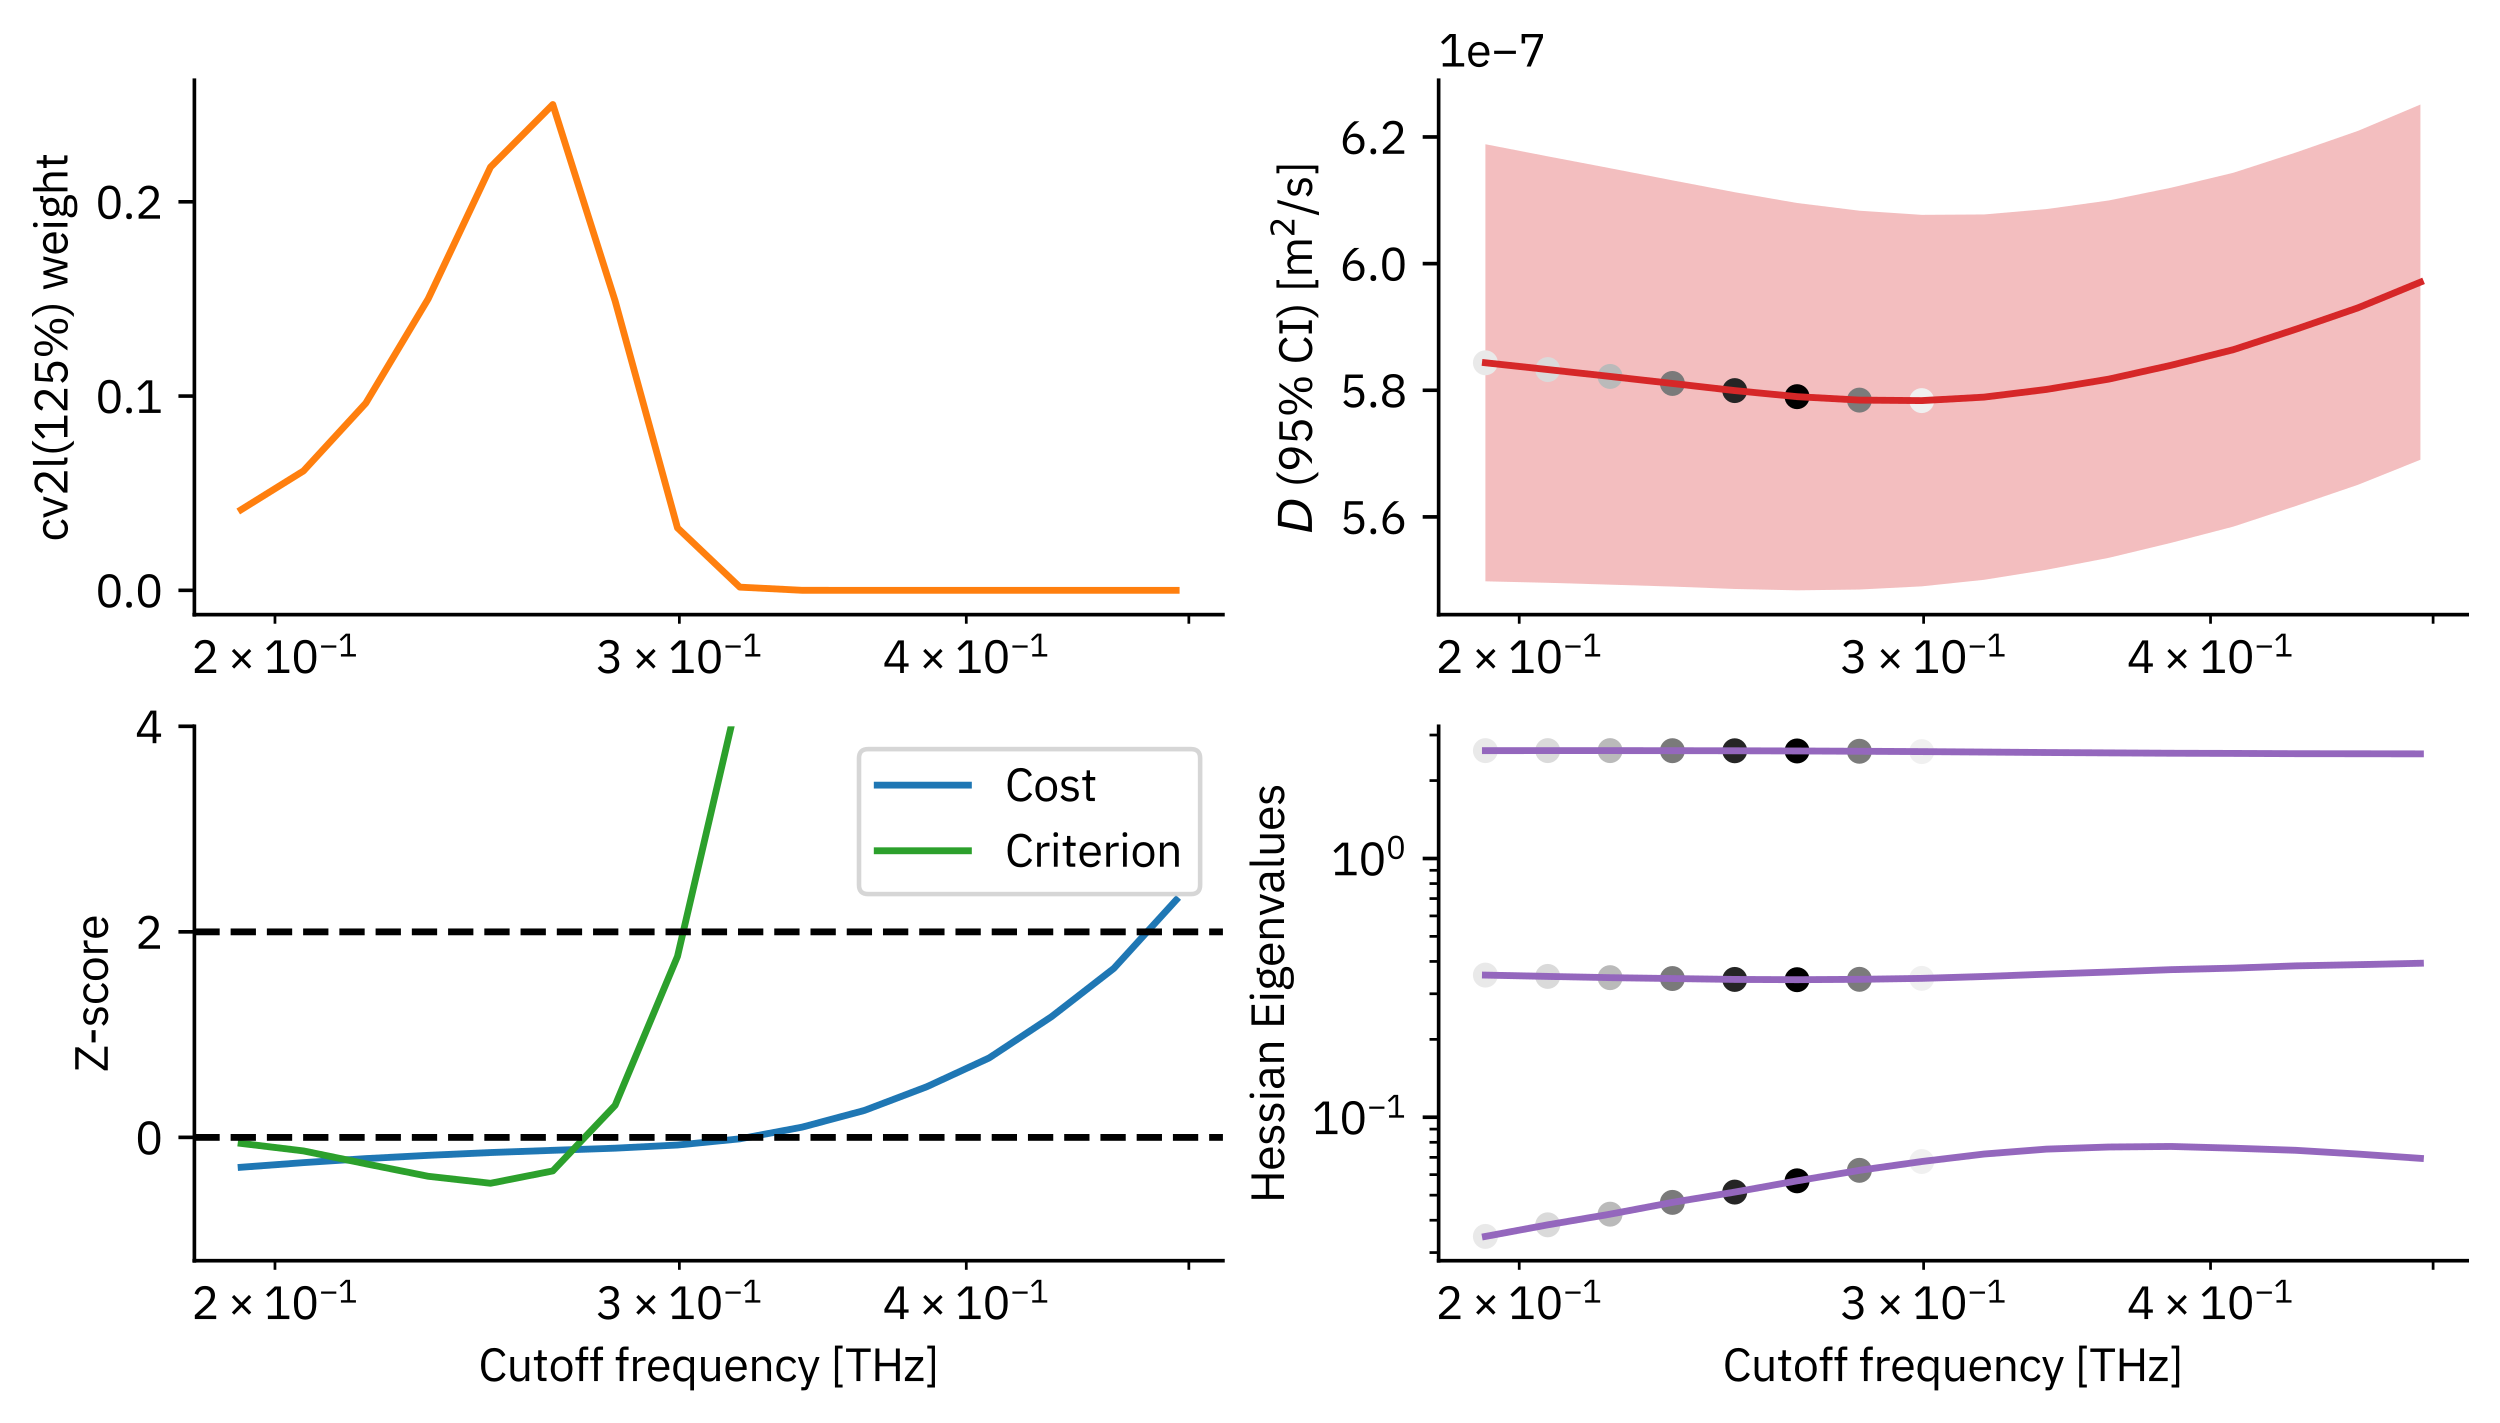 <?xml version="1.0" encoding="utf-8" standalone="no"?>
<!DOCTYPE svg PUBLIC "-//W3C//DTD SVG 1.1//EN"
  "http://www.w3.org/Graphics/SVG/1.1/DTD/svg11.dtd">
<svg xmlns:xlink="http://www.w3.org/1999/xlink" width="548.4pt" height="312.15pt" viewBox="0 0 548.4 312.15" xmlns="http://www.w3.org/2000/svg" version="1.1">
 <defs>
  <style type="text/css">*{stroke-linejoin: round; stroke-linecap: butt}</style>
 </defs>
 <g id="figure_1">
  <g id="patch_1">
   <path d="M 0 312.15 
L 548.4 312.15 
L 548.4 0 
L 0 0 
z
" style="fill: #ffffff"/>
  </g>
  <g id="axes_1">
   <g id="patch_2">
    <path d="M 42.641 134.825 
L 268.26 134.825 
L 268.26 17.6 
L 42.641 17.6 
z
" style="fill: #ffffff"/>
   </g>
   <g id="matplotlib.axis_1">
    <g id="xtick_1">
     <g id="line2d_1">
      <defs>
       <path id="m454d381124" d="M 0 0 
L 0 2 
" style="stroke: #000000; stroke-width: 0.6"/>
      </defs>
      <g>
       <use xlink:href="#m454d381124" x="60.317" y="134.825" style="stroke: #000000; stroke-width: 0.6"/>
      </g>
     </g>
     <g id="text_1">
      <!-- $\mathdefault{2\times10^{-1}}$ -->
      <g transform="translate(41.967 147.625) scale(0.1 -0.1)">
       <defs>
        <path id="IBMPlexSans-32" d="M 3411 474 
L 1062 474 
L 2266 1555 
C 2835 2067 3245 2554 3245 3245 
C 3245 4006 2746 4544 1875 4544 
C 1011 4544 614 4019 442 3494 
L 922 3309 
C 1043 3731 1299 4064 1850 4064 
C 2400 4064 2675 3725 2675 3232 
L 2675 3155 
C 2675 2726 2355 2278 1939 1894 
L 480 550 
L 480 0 
L 3411 0 
L 3411 474 
z
" transform="scale(0.016)"/>
        <path id="IBMPlexSans-d7" d="M 2938 595 
L 3251 909 
L 2234 1952 
L 3251 2995 
L 2938 3309 
L 1920 2266 
L 902 3309 
L 589 2995 
L 1606 1952 
L 589 909 
L 902 595 
L 1920 1638 
L 2938 595 
z
" transform="scale(0.016)"/>
        <path id="IBMPlexSans-31" d="M 3501 0 
L 3501 474 
L 2349 474 
L 2349 4467 
L 1510 4467 
L 326 3360 
L 640 3021 
L 1766 4070 
L 1811 4070 
L 1811 474 
L 563 474 
L 563 0 
L 3501 0 
z
" transform="scale(0.016)"/>
        <path id="IBMPlexSans-30" d="M 1920 -77 
C 2989 -77 3456 774 3456 2234 
C 3456 3693 2989 4544 1920 4544 
C 851 4544 384 3693 384 2234 
C 384 774 851 -77 1920 -77 
z
M 1920 390 
C 1222 390 947 1005 947 1869 
L 947 2598 
C 947 3462 1222 4077 1920 4077 
C 2618 4077 2893 3462 2893 2598 
L 2893 1869 
C 2893 1005 2618 390 1920 390 
z
" transform="scale(0.016)"/>
        <path id="IBMPlexSans-2212" d="M 3411 1734 
L 3411 2170 
L 429 2170 
L 429 1734 
L 3411 1734 
z
" transform="scale(0.016)"/>
       </defs>
       <use xlink:href="#IBMPlexSans-32" transform="translate(0 0.027)"/>
       <use xlink:href="#IBMPlexSans-d7" transform="translate(79.482 0.027)"/>
       <use xlink:href="#IBMPlexSans-31" transform="translate(158.965 0.027)"/>
       <use xlink:href="#IBMPlexSans-30" transform="translate(218.965 0.027)"/>
       <use xlink:href="#IBMPlexSans-2212" transform="translate(279.868 36.142) scale(0.7)"/>
       <use xlink:href="#IBMPlexSans-31" transform="translate(321.868 36.142) scale(0.7)"/>
      </g>
     </g>
    </g>
    <g id="xtick_2">
     <g id="line2d_2">
      <g>
       <use xlink:href="#m454d381124" x="149.025" y="134.825" style="stroke: #000000; stroke-width: 0.6"/>
      </g>
     </g>
     <g id="text_2">
      <!-- $\mathdefault{3\times10^{-1}}$ -->
      <g transform="translate(130.675 147.625) scale(0.1 -0.1)">
       <defs>
        <path id="IBMPlexSans-33" d="M 1184 2573 
L 1184 2106 
L 1709 2106 
C 2336 2106 2669 1805 2669 1280 
L 2669 1229 
C 2669 704 2336 403 1709 403 
C 1165 403 902 640 672 992 
L 269 685 
C 544 301 941 -77 1715 -77 
C 2624 -77 3232 454 3232 1222 
C 3232 1894 2771 2253 2291 2349 
L 2291 2374 
C 2765 2496 3149 2842 3149 3418 
C 3149 4141 2547 4544 1792 4544 
C 1075 4544 685 4173 461 3814 
L 858 3507 
C 1043 3846 1318 4064 1779 4064 
C 2253 4064 2579 3827 2579 3360 
L 2579 3315 
C 2579 2886 2272 2573 1670 2573 
L 1184 2573 
z
" transform="scale(0.016)"/>
       </defs>
       <use xlink:href="#IBMPlexSans-33" transform="translate(0 0.027)"/>
       <use xlink:href="#IBMPlexSans-d7" transform="translate(79.482 0.027)"/>
       <use xlink:href="#IBMPlexSans-31" transform="translate(158.965 0.027)"/>
       <use xlink:href="#IBMPlexSans-30" transform="translate(218.965 0.027)"/>
       <use xlink:href="#IBMPlexSans-2212" transform="translate(279.868 36.142) scale(0.7)"/>
       <use xlink:href="#IBMPlexSans-31" transform="translate(321.868 36.142) scale(0.7)"/>
      </g>
     </g>
    </g>
    <g id="xtick_3">
     <g id="line2d_3">
      <g>
       <use xlink:href="#m454d381124" x="211.965" y="134.825" style="stroke: #000000; stroke-width: 0.6"/>
      </g>
     </g>
     <g id="text_3">
      <!-- $\mathdefault{4\times10^{-1}}$ -->
      <g transform="translate(193.615 147.625) scale(0.1 -0.1)">
       <defs>
        <path id="IBMPlexSans-34" d="M 2912 0 
L 2912 877 
L 3558 877 
L 3558 1325 
L 2912 1325 
L 2912 4467 
L 2112 4467 
L 243 1350 
L 243 877 
L 2400 877 
L 2400 0 
L 2912 0 
z
M 2368 4051 
L 2400 4051 
L 2400 1325 
L 749 1325 
L 2368 4051 
z
" transform="scale(0.016)"/>
       </defs>
       <use xlink:href="#IBMPlexSans-34" transform="translate(0 0.027)"/>
       <use xlink:href="#IBMPlexSans-d7" transform="translate(79.482 0.027)"/>
       <use xlink:href="#IBMPlexSans-31" transform="translate(158.965 0.027)"/>
       <use xlink:href="#IBMPlexSans-30" transform="translate(218.965 0.027)"/>
       <use xlink:href="#IBMPlexSans-2212" transform="translate(279.868 36.142) scale(0.7)"/>
       <use xlink:href="#IBMPlexSans-31" transform="translate(321.868 36.142) scale(0.7)"/>
      </g>
     </g>
    </g>
    <g id="xtick_4">
     <g id="line2d_4">
      <g>
       <use xlink:href="#m454d381124" x="260.785" y="134.825" style="stroke: #000000; stroke-width: 0.6"/>
      </g>
     </g>
    </g>
   </g>
   <g id="matplotlib.axis_2">
    <g id="ytick_1">
     <g id="line2d_5">
      <defs>
       <path id="mc0a463c83e" d="M 0 0 
L -3.5 0 
" style="stroke: #000000; stroke-width: 0.8"/>
      </defs>
      <g>
       <use xlink:href="#mc0a463c83e" x="42.641" y="129.496" style="stroke: #000000; stroke-width: 0.8"/>
      </g>
     </g>
     <g id="text_4">
      <!-- 0.0 -->
      <g transform="translate(20.92 133.196) scale(0.1 -0.1)">
       <defs>
        <path id="IBMPlexSans-2e" d="M 870 -77 
C 1139 -77 1261 77 1261 294 
L 1261 378 
C 1261 595 1139 749 870 749 
C 602 749 480 595 480 378 
L 480 294 
C 480 77 602 -77 870 -77 
z
" transform="scale(0.016)"/>
       </defs>
       <use xlink:href="#IBMPlexSans-30"/>
       <use xlink:href="#IBMPlexSans-2e" transform="translate(60 0)"/>
       <use xlink:href="#IBMPlexSans-30" transform="translate(87.2 0)"/>
      </g>
     </g>
    </g>
    <g id="ytick_2">
     <g id="line2d_6">
      <g>
       <use xlink:href="#mc0a463c83e" x="42.641" y="86.882" style="stroke: #000000; stroke-width: 0.8"/>
      </g>
     </g>
     <g id="text_5">
      <!-- 0.1 -->
      <g transform="translate(20.92 90.582) scale(0.1 -0.1)">
       <use xlink:href="#IBMPlexSans-30"/>
       <use xlink:href="#IBMPlexSans-2e" transform="translate(60 0)"/>
       <use xlink:href="#IBMPlexSans-31" transform="translate(87.2 0)"/>
      </g>
     </g>
    </g>
    <g id="ytick_3">
     <g id="line2d_7">
      <g>
       <use xlink:href="#mc0a463c83e" x="42.641" y="44.267" style="stroke: #000000; stroke-width: 0.8"/>
      </g>
     </g>
     <g id="text_6">
      <!-- 0.2 -->
      <g transform="translate(20.92 47.967) scale(0.1 -0.1)">
       <use xlink:href="#IBMPlexSans-30"/>
       <use xlink:href="#IBMPlexSans-2e" transform="translate(60 0)"/>
       <use xlink:href="#IBMPlexSans-32" transform="translate(87.2 0)"/>
      </g>
     </g>
    </g>
    <g id="text_7">
     <!-- cv2l(125%) weight -->
     <g transform="translate(14.8 118.782) rotate(-90) scale(0.1 -0.1)">
      <defs>
       <path id="IBMPlexSans-63" d="M 1773 -77 
C 2400 -77 2829 230 3040 704 
L 2669 954 
C 2490 576 2189 378 1773 378 
C 1165 378 851 794 851 1370 
L 851 1933 
C 851 2509 1165 2925 1773 2925 
C 2176 2925 2458 2726 2579 2387 
L 3008 2605 
C 2816 3059 2426 3379 1773 3379 
C 845 3379 301 2707 301 1651 
C 301 595 845 -77 1773 -77 
z
" transform="scale(0.016)"/>
       <path id="IBMPlexSans-76" d="M 1869 0 
L 3034 3302 
L 2541 3302 
L 1952 1664 
L 1594 538 
L 1562 538 
L 1203 1664 
L 627 3302 
L 115 3302 
L 1274 0 
L 1869 0 
z
" transform="scale(0.016)"/>
       <path id="IBMPlexSans-6c" d="M 1542 0 
L 1542 448 
L 1056 448 
L 1056 4736 
L 544 4736 
L 544 531 
C 544 224 736 0 1088 0 
L 1542 0 
z
" transform="scale(0.016)"/>
       <path id="IBMPlexSans-28" d="M 531 1997 
C 531 749 1056 -339 1690 -877 
L 2176 -877 
C 1485 -262 1011 819 1011 1715 
L 1011 2266 
C 1011 3162 1466 4224 2176 4864 
L 1690 4864 
C 1037 4307 531 3232 531 1997 
z
" transform="scale(0.016)"/>
       <path id="IBMPlexSans-35" d="M 3187 4467 
L 794 4467 
L 634 2010 
L 1088 1946 
C 1274 2150 1478 2323 1888 2323 
C 2496 2323 2822 1984 2822 1395 
L 2822 1331 
C 2822 742 2496 403 1888 403 
C 1350 403 1126 640 896 992 
L 493 685 
C 762 301 1146 -77 1888 -77 
C 2829 -77 3392 531 3392 1402 
C 3392 2266 2829 2784 2061 2784 
C 1594 2784 1357 2592 1146 2291 
L 1101 2291 
L 1229 3994 
L 3187 3994 
L 3187 4467 
z
" transform="scale(0.016)"/>
       <path id="IBMPlexSans-25" d="M 1664 0 
L 4762 4467 
L 4269 4467 
L 1171 0 
L 1664 0 
z
M 1427 2010 
C 2074 2010 2438 2458 2438 3277 
C 2438 4096 2074 4544 1427 4544 
C 781 4544 416 4096 416 3277 
C 416 2458 781 2010 1427 2010 
z
M 1427 2342 
C 1056 2342 877 2598 877 3085 
L 877 3469 
C 877 3955 1056 4211 1427 4211 
C 1798 4211 1978 3955 1978 3469 
L 1978 3085 
C 1978 2598 1798 2342 1427 2342 
z
M 4506 -77 
C 5152 -77 5517 371 5517 1190 
C 5517 2010 5152 2458 4506 2458 
C 3859 2458 3494 2010 3494 1190 
C 3494 371 3859 -77 4506 -77 
z
M 4506 256 
C 4134 256 3955 512 3955 998 
L 3955 1382 
C 3955 1869 4134 2125 4506 2125 
C 4877 2125 5056 1869 5056 1382 
L 5056 998 
C 5056 512 4877 256 4506 256 
z
" transform="scale(0.016)"/>
       <path id="IBMPlexSans-29" d="M 1613 1997 
C 1613 3232 1107 4307 454 4864 
L -32 4864 
C 678 4224 1133 3162 1133 2266 
L 1133 1715 
C 1133 819 659 -262 -32 -877 
L 454 -877 
C 1088 -339 1613 749 1613 1997 
z
" transform="scale(0.016)"/>
       <path id="IBMPlexSans-20" transform="scale(0.016)"/>
       <path id="IBMPlexSans-77" d="M 1082 0 
L 1702 0 
L 2163 1587 
L 2445 2592 
L 2458 2592 
L 2746 1587 
L 3206 0 
L 3840 0 
L 4717 3302 
L 4237 3302 
L 3878 1875 
L 3539 429 
L 3526 429 
L 3117 1875 
L 2688 3302 
L 2234 3302 
L 1818 1875 
L 1414 429 
L 1402 429 
L 1050 1875 
L 698 3302 
L 198 3302 
L 1082 0 
z
" transform="scale(0.016)"/>
       <path id="IBMPlexSans-65" d="M 1786 -77 
C 2406 -77 2880 230 3091 678 
L 2726 941 
C 2554 576 2234 371 1818 371 
C 1203 371 838 800 838 1370 
L 838 1523 
L 3213 1523 
L 3213 1766 
C 3213 2701 2669 3379 1786 3379 
C 890 3379 301 2701 301 1651 
C 301 602 890 -77 1786 -77 
z
M 1786 2950 
C 2310 2950 2662 2560 2662 1978 
L 2662 1907 
L 838 1907 
L 838 1952 
C 838 2528 1229 2950 1786 2950 
z
" transform="scale(0.016)"/>
       <path id="IBMPlexSans-69" d="M 800 4077 
C 1018 4077 1114 4192 1114 4365 
L 1114 4448 
C 1114 4621 1018 4736 800 4736 
C 582 4736 486 4621 486 4448 
L 486 4365 
C 486 4192 582 4077 800 4077 
z
M 544 0 
L 1056 0 
L 1056 3302 
L 544 3302 
L 544 0 
z
" transform="scale(0.016)"/>
       <path id="IBMPlexSans-67" d="M 3328 -365 
C 3328 179 2976 512 2157 512 
L 1453 512 
C 1152 512 947 563 947 762 
C 947 966 1165 1075 1382 1133 
C 1478 1114 1594 1101 1702 1101 
C 2458 1101 2950 1568 2950 2240 
C 2950 2592 2810 2886 2573 3091 
L 2573 3302 
L 3200 3302 
L 3200 3750 
L 2707 3750 
C 2432 3750 2323 3565 2323 3309 
L 2323 3251 
C 2144 3334 1933 3379 1696 3379 
C 947 3379 454 2912 454 2240 
C 454 1779 685 1414 1075 1229 
L 1075 1203 
C 742 1120 506 960 506 627 
C 506 403 614 256 800 166 
L 800 96 
C 474 6 275 -186 275 -544 
C 275 -1062 698 -1357 1728 -1357 
C 2790 -1357 3328 -1043 3328 -365 
z
M 2848 -403 
C 2848 -762 2515 -941 1946 -941 
L 1472 -941 
C 954 -941 755 -704 755 -416 
C 755 -211 851 -64 1062 32 
L 2163 32 
C 2675 32 2848 -141 2848 -403 
z
M 1702 1510 
C 1267 1510 992 1715 992 2150 
L 992 2330 
C 992 2765 1267 2970 1702 2970 
C 2138 2970 2413 2765 2413 2330 
L 2413 2150 
C 2413 1715 2138 1510 1702 1510 
z
" transform="scale(0.016)"/>
       <path id="IBMPlexSans-68" d="M 544 0 
L 1056 0 
L 1056 2291 
C 1056 2714 1453 2918 1862 2918 
C 2355 2918 2611 2618 2611 2029 
L 2611 0 
L 3123 0 
L 3123 2118 
C 3123 2918 2694 3379 2016 3379 
C 1523 3379 1242 3136 1082 2765 
L 1056 2765 
L 1056 4736 
L 544 4736 
L 544 0 
z
" transform="scale(0.016)"/>
       <path id="IBMPlexSans-74" d="M 1914 0 
L 1914 448 
L 1242 448 
L 1242 2854 
L 1965 2854 
L 1965 3302 
L 1242 3302 
L 1242 4218 
L 781 4218 
L 781 3603 
C 781 3379 710 3302 493 3302 
L 186 3302 
L 186 2854 
L 730 2854 
L 730 544 
C 730 224 922 0 1274 0 
L 1914 0 
z
" transform="scale(0.016)"/>
      </defs>
      <use xlink:href="#IBMPlexSans-63"/>
      <use xlink:href="#IBMPlexSans-76" transform="translate(50.3 0)"/>
      <use xlink:href="#IBMPlexSans-32" transform="translate(99.5 0)"/>
      <use xlink:href="#IBMPlexSans-6c" transform="translate(159.5 0)"/>
      <use xlink:href="#IBMPlexSans-28" transform="translate(186.7 0)"/>
      <use xlink:href="#IBMPlexSans-31" transform="translate(220.2 0)"/>
      <use xlink:href="#IBMPlexSans-32" transform="translate(280.2 0)"/>
      <use xlink:href="#IBMPlexSans-35" transform="translate(340.2 0)"/>
      <use xlink:href="#IBMPlexSans-25" transform="translate(400.2 0)"/>
      <use xlink:href="#IBMPlexSans-29" transform="translate(492.9 0)"/>
      <use xlink:href="#IBMPlexSans-20" transform="translate(526.4 0)"/>
      <use xlink:href="#IBMPlexSans-77" transform="translate(550 0)"/>
      <use xlink:href="#IBMPlexSans-65" transform="translate(626.8 0)"/>
      <use xlink:href="#IBMPlexSans-69" transform="translate(681.7 0)"/>
      <use xlink:href="#IBMPlexSans-67" transform="translate(706.7 0)"/>
      <use xlink:href="#IBMPlexSans-68" transform="translate(759.5 0)"/>
      <use xlink:href="#IBMPlexSans-74" transform="translate(816.3 0)"/>
     </g>
    </g>
   </g>
   <g id="line2d_8">
    <path d="M 52.896 111.805 
L 66.57 103.305 
L 80.244 88.436 
L 93.918 65.576 
L 107.592 36.656 
L 121.265 22.928 
L 134.939 66.031 
L 148.613 115.795 
L 162.287 128.794 
L 175.961 129.489 
L 189.635 129.496 
L 203.309 129.496 
L 216.983 129.496 
L 230.657 129.496 
L 244.33 129.496 
L 258.004 129.496 
" clip-path="url(#p658a1bb8e2)" style="fill: none; stroke: #ff7f0e; stroke-width: 1.5; stroke-linecap: square"/>
   </g>
   <g id="patch_3">
    <path d="M 42.641 134.825 
L 42.641 17.6 
" style="fill: none; stroke: #000000; stroke-width: 0.8; stroke-linejoin: miter; stroke-linecap: square"/>
   </g>
   <g id="patch_4">
    <path d="M 42.641 134.825 
L 268.26 134.825 
" style="fill: none; stroke: #000000; stroke-width: 0.8; stroke-linejoin: miter; stroke-linecap: square"/>
   </g>
  </g>
  <g id="axes_2">
   <g id="patch_5">
    <path d="M 315.58 134.825 
L 541.2 134.825 
L 541.2 17.6 
L 315.58 17.6 
z
" style="fill: #ffffff"/>
   </g>
   <g id="FillBetweenPolyCollection_1">
    <defs>
     <path id="m65cd0bf473" d="M 325.836 -280.509 
L 325.836 -184.632 
L 339.51 -184.307 
L 353.184 -183.899 
L 366.858 -183.478 
L 380.531 -182.955 
L 394.205 -182.653 
L 407.879 -182.832 
L 421.553 -183.528 
L 435.227 -184.967 
L 448.901 -187.162 
L 462.575 -189.785 
L 476.249 -193.076 
L 489.922 -196.638 
L 503.596 -201.147 
L 517.27 -205.815 
L 530.944 -211.3 
L 530.944 -289.221 
L 530.944 -289.221 
L 517.27 -283.453 
L 503.596 -278.693 
L 489.922 -274.261 
L 476.249 -270.973 
L 462.575 -268.179 
L 448.901 -266.287 
L 435.227 -265.109 
L 421.553 -265.019 
L 407.879 -265.93 
L 394.205 -267.619 
L 380.531 -269.984 
L 366.858 -272.589 
L 353.184 -275.25 
L 339.51 -277.855 
L 325.836 -280.509 
z
"/>
    </defs>
    <g clip-path="url(#p96871b3c1a)">
     <use xlink:href="#m65cd0bf473" x="0" y="312.15" style="fill: #d62728; fill-opacity: 0.3"/>
    </g>
   </g>
   <g id="PathCollection_1">
    <defs>
     <path id="C0_0_eecf7438a0" d="M 0 2.739 
C 0.726 2.739 1.423 2.45 1.936 1.936 
C 2.45 1.423 2.739 0.726 2.739 -0 
C 2.739 -0.726 2.45 -1.423 1.936 -1.936 
C 1.423 -2.45 0.726 -2.739 0 -2.739 
C -0.726 -2.739 -1.423 -2.45 -1.936 -1.936 
C -2.45 -1.423 -2.739 -0.726 -2.739 0 
C -2.739 0.726 -2.45 1.423 -1.936 1.936 
C -1.423 2.45 -0.726 2.739 0 2.739 
z
"/>
    </defs>
    <g clip-path="url(#p96871b3c1a)">
     <use xlink:href="#C0_0_eecf7438a0" x="325.836" y="79.579" style="fill: #e9e9e9"/>
    </g>
    <g clip-path="url(#p96871b3c1a)">
     <use xlink:href="#C0_0_eecf7438a0" x="339.51" y="81.068" style="fill: #dadada"/>
    </g>
    <g clip-path="url(#p96871b3c1a)">
     <use xlink:href="#C0_0_eecf7438a0" x="353.184" y="82.575" style="fill: #bababa"/>
    </g>
    <g clip-path="url(#p96871b3c1a)">
     <use xlink:href="#C0_0_eecf7438a0" x="366.858" y="84.116" style="fill: #7a7a7a"/>
    </g>
    <g clip-path="url(#p96871b3c1a)">
     <use xlink:href="#C0_0_eecf7438a0" x="380.531" y="85.68" style="fill: #252525"/>
    </g>
    <g clip-path="url(#p96871b3c1a)">
     <use xlink:href="#C0_0_eecf7438a0" x="394.205" y="87.013"/>
    </g>
    <g clip-path="url(#p96871b3c1a)">
     <use xlink:href="#C0_0_eecf7438a0" x="407.879" y="87.768" style="fill: #7b7b7b"/>
    </g>
    <g clip-path="url(#p96871b3c1a)">
     <use xlink:href="#C0_0_eecf7438a0" x="421.553" y="87.876" style="fill: #f0f0f0"/>
    </g>
   </g>
   <g id="matplotlib.axis_3">
    <g id="xtick_5">
     <g id="line2d_9">
      <g>
       <use xlink:href="#m454d381124" x="333.257" y="134.825" style="stroke: #000000; stroke-width: 0.6"/>
      </g>
     </g>
     <g id="text_8">
      <!-- $\mathdefault{2\times10^{-1}}$ -->
      <g transform="translate(314.907 147.625) scale(0.1 -0.1)">
       <use xlink:href="#IBMPlexSans-32" transform="translate(0 0.027)"/>
       <use xlink:href="#IBMPlexSans-d7" transform="translate(79.482 0.027)"/>
       <use xlink:href="#IBMPlexSans-31" transform="translate(158.965 0.027)"/>
       <use xlink:href="#IBMPlexSans-30" transform="translate(218.965 0.027)"/>
       <use xlink:href="#IBMPlexSans-2212" transform="translate(279.868 36.142) scale(0.7)"/>
       <use xlink:href="#IBMPlexSans-31" transform="translate(321.868 36.142) scale(0.7)"/>
      </g>
     </g>
    </g>
    <g id="xtick_6">
     <g id="line2d_10">
      <g>
       <use xlink:href="#m454d381124" x="421.965" y="134.825" style="stroke: #000000; stroke-width: 0.6"/>
      </g>
     </g>
     <g id="text_9">
      <!-- $\mathdefault{3\times10^{-1}}$ -->
      <g transform="translate(403.615 147.625) scale(0.1 -0.1)">
       <use xlink:href="#IBMPlexSans-33" transform="translate(0 0.027)"/>
       <use xlink:href="#IBMPlexSans-d7" transform="translate(79.482 0.027)"/>
       <use xlink:href="#IBMPlexSans-31" transform="translate(158.965 0.027)"/>
       <use xlink:href="#IBMPlexSans-30" transform="translate(218.965 0.027)"/>
       <use xlink:href="#IBMPlexSans-2212" transform="translate(279.868 36.142) scale(0.7)"/>
       <use xlink:href="#IBMPlexSans-31" transform="translate(321.868 36.142) scale(0.7)"/>
      </g>
     </g>
    </g>
    <g id="xtick_7">
     <g id="line2d_11">
      <g>
       <use xlink:href="#m454d381124" x="484.905" y="134.825" style="stroke: #000000; stroke-width: 0.6"/>
      </g>
     </g>
     <g id="text_10">
      <!-- $\mathdefault{4\times10^{-1}}$ -->
      <g transform="translate(466.555 147.625) scale(0.1 -0.1)">
       <use xlink:href="#IBMPlexSans-34" transform="translate(0 0.027)"/>
       <use xlink:href="#IBMPlexSans-d7" transform="translate(79.482 0.027)"/>
       <use xlink:href="#IBMPlexSans-31" transform="translate(158.965 0.027)"/>
       <use xlink:href="#IBMPlexSans-30" transform="translate(218.965 0.027)"/>
       <use xlink:href="#IBMPlexSans-2212" transform="translate(279.868 36.142) scale(0.7)"/>
       <use xlink:href="#IBMPlexSans-31" transform="translate(321.868 36.142) scale(0.7)"/>
      </g>
     </g>
    </g>
    <g id="xtick_8">
     <g id="line2d_12">
      <g>
       <use xlink:href="#m454d381124" x="533.725" y="134.825" style="stroke: #000000; stroke-width: 0.6"/>
      </g>
     </g>
    </g>
   </g>
   <g id="matplotlib.axis_4">
    <g id="ytick_4">
     <g id="line2d_13">
      <g>
       <use xlink:href="#mc0a463c83e" x="315.58" y="113.391" style="stroke: #000000; stroke-width: 0.8"/>
      </g>
     </g>
     <g id="text_11">
      <!-- 5.6 -->
      <g transform="translate(293.86 117.091) scale(0.1 -0.1)">
       <defs>
        <path id="IBMPlexSans-36" d="M 1926 -77 
C 2822 -77 3411 525 3411 1402 
C 3411 2246 2861 2778 2093 2778 
C 1549 2778 1229 2502 1018 2138 
L 986 2150 
C 1229 3187 1760 3770 2714 4467 
L 2022 4467 
C 1306 4000 429 2963 429 1638 
C 429 576 998 -77 1926 -77 
z
M 1920 390 
C 1331 390 986 730 986 1331 
L 986 1382 
C 986 1984 1331 2323 1920 2323 
C 2509 2323 2854 1984 2854 1382 
L 2854 1331 
C 2854 730 2509 390 1920 390 
z
" transform="scale(0.016)"/>
       </defs>
       <use xlink:href="#IBMPlexSans-35"/>
       <use xlink:href="#IBMPlexSans-2e" transform="translate(60 0)"/>
       <use xlink:href="#IBMPlexSans-36" transform="translate(87.2 0)"/>
      </g>
     </g>
    </g>
    <g id="ytick_5">
     <g id="line2d_14">
      <g>
       <use xlink:href="#mc0a463c83e" x="315.58" y="85.609" style="stroke: #000000; stroke-width: 0.8"/>
      </g>
     </g>
     <g id="text_12">
      <!-- 5.8 -->
      <g transform="translate(293.86 89.309) scale(0.1 -0.1)">
       <defs>
        <path id="IBMPlexSans-38" d="M 1920 -77 
C 2938 -77 3469 480 3469 1216 
C 3469 1824 3104 2176 2566 2323 
L 2566 2374 
C 3034 2534 3334 2912 3334 3424 
C 3334 4102 2810 4544 1920 4544 
C 1030 4544 506 4102 506 3424 
C 506 2912 806 2534 1274 2374 
L 1274 2323 
C 736 2176 371 1824 371 1216 
C 371 480 902 -77 1920 -77 
z
M 1920 390 
C 1299 390 941 685 941 1190 
L 941 1325 
C 941 1830 1299 2125 1920 2125 
C 2541 2125 2899 1830 2899 1325 
L 2899 1190 
C 2899 685 2541 390 1920 390 
z
M 1920 2573 
C 1363 2573 1062 2822 1062 3277 
L 1062 3373 
C 1062 3827 1363 4077 1920 4077 
C 2477 4077 2778 3827 2778 3373 
L 2778 3277 
C 2778 2822 2477 2573 1920 2573 
z
" transform="scale(0.016)"/>
       </defs>
       <use xlink:href="#IBMPlexSans-35"/>
       <use xlink:href="#IBMPlexSans-2e" transform="translate(60 0)"/>
       <use xlink:href="#IBMPlexSans-38" transform="translate(87.2 0)"/>
      </g>
     </g>
    </g>
    <g id="ytick_6">
     <g id="line2d_15">
      <g>
       <use xlink:href="#mc0a463c83e" x="315.58" y="57.827" style="stroke: #000000; stroke-width: 0.8"/>
      </g>
     </g>
     <g id="text_13">
      <!-- 6.0 -->
      <g transform="translate(293.86 61.527) scale(0.1 -0.1)">
       <use xlink:href="#IBMPlexSans-36"/>
       <use xlink:href="#IBMPlexSans-2e" transform="translate(60 0)"/>
       <use xlink:href="#IBMPlexSans-30" transform="translate(87.2 0)"/>
      </g>
     </g>
    </g>
    <g id="ytick_7">
     <g id="line2d_16">
      <g>
       <use xlink:href="#mc0a463c83e" x="315.58" y="30.045" style="stroke: #000000; stroke-width: 0.8"/>
      </g>
     </g>
     <g id="text_14">
      <!-- 6.2 -->
      <g transform="translate(293.86 33.745) scale(0.1 -0.1)">
       <use xlink:href="#IBMPlexSans-36"/>
       <use xlink:href="#IBMPlexSans-2e" transform="translate(60 0)"/>
       <use xlink:href="#IBMPlexSans-32" transform="translate(87.2 0)"/>
      </g>
     </g>
    </g>
    <g id="text_15">
     <!-- $D$ (95% CI) [m$^2$/s] -->
     <g transform="translate(287.86 117.012) rotate(-90) scale(0.1 -0.1)">
      <defs>
       <path id="DejaVuSans-Oblique-44" d="M 1081 4666 
L 2438 4666 
Q 3519 4666 4070 4208 
Q 4622 3750 4622 2847 
Q 4622 2250 4412 1698 
Q 4203 1147 3834 769 
Q 3463 381 2891 190 
Q 2319 0 1538 0 
L 172 0 
L 1081 4666 
z
M 1613 4147 
L 909 519 
L 1734 519 
Q 2794 519 3375 1128 
Q 3956 1738 3956 2847 
Q 3956 3519 3581 3833 
Q 3206 4147 2406 4147 
L 1613 4147 
z
" transform="scale(0.016)"/>
       <path id="IBMPlexSans-39" d="M 3411 2829 
C 3411 3891 2842 4544 1914 4544 
C 1018 4544 429 3942 429 3066 
C 429 2221 979 1690 1747 1690 
C 2291 1690 2611 1965 2822 2330 
L 2854 2317 
C 2611 1280 2080 698 1126 0 
L 1818 0 
C 2534 467 3411 1504 3411 2829 
z
M 1920 2144 
C 1331 2144 986 2483 986 3085 
L 986 3136 
C 986 3738 1331 4077 1920 4077 
C 2509 4077 2854 3738 2854 3136 
L 2854 3085 
C 2854 2483 2509 2144 1920 2144 
z
" transform="scale(0.016)"/>
       <path id="IBMPlexSans-43" d="M 2170 -77 
C 2912 -77 3456 314 3738 941 
L 3309 1210 
C 3130 723 2739 403 2170 403 
C 1402 403 947 960 947 1875 
L 947 2541 
C 947 3456 1402 4064 2170 4064 
C 2720 4064 3091 3763 3270 3302 
L 3706 3565 
C 3424 4186 2912 4544 2170 4544 
C 1043 4544 371 3699 371 2208 
C 371 717 1043 -77 2170 -77 
z
" transform="scale(0.016)"/>
       <path id="IBMPlexSans-49" d="M 2176 0 
L 2176 448 
L 1549 448 
L 1549 4019 
L 2176 4019 
L 2176 4467 
L 384 4467 
L 384 4019 
L 1011 4019 
L 1011 448 
L 384 448 
L 384 0 
L 2176 0 
z
" transform="scale(0.016)"/>
       <path id="IBMPlexSans-5b" d="M 1645 -883 
L 1645 -480 
L 1037 -480 
L 1037 4461 
L 1645 4461 
L 1645 4864 
L 595 4864 
L 595 -883 
L 1645 -883 
z
" transform="scale(0.016)"/>
       <path id="IBMPlexSans-6d" d="M 1056 0 
L 1056 2291 
C 1056 2714 1440 2918 1843 2918 
C 2330 2918 2554 2618 2554 2029 
L 2554 0 
L 3066 0 
L 3066 2291 
C 3066 2714 3437 2918 3840 2918 
C 4339 2918 4563 2611 4563 2029 
L 4563 0 
L 5075 0 
L 5075 2118 
C 5075 2918 4672 3379 4000 3379 
C 3437 3379 3117 3066 2995 2707 
L 2982 2707 
C 2803 3181 2406 3379 1971 3379 
C 1459 3379 1229 3104 1082 2765 
L 1056 2765 
L 1056 3302 
L 544 3302 
L 544 0 
L 1056 0 
z
" transform="scale(0.016)"/>
       <path id="DejaVuSans-32" d="M 1228 531 
L 3431 531 
L 3431 0 
L 469 0 
L 469 531 
Q 828 903 1448 1529 
Q 2069 2156 2228 2338 
Q 2531 2678 2651 2914 
Q 2772 3150 2772 3378 
Q 2772 3750 2511 3984 
Q 2250 4219 1831 4219 
Q 1534 4219 1204 4116 
Q 875 4013 500 3803 
L 500 4441 
Q 881 4594 1212 4672 
Q 1544 4750 1819 4750 
Q 2544 4750 2975 4387 
Q 3406 4025 3406 3419 
Q 3406 3131 3298 2873 
Q 3191 2616 2906 2266 
Q 2828 2175 2409 1742 
Q 1991 1309 1228 531 
z
" transform="scale(0.016)"/>
       <path id="IBMPlexSans-2f" d="M 518 -966 
L 2189 4736 
L 1728 4736 
L 58 -966 
L 518 -966 
z
" transform="scale(0.016)"/>
       <path id="IBMPlexSans-73" d="M 1536 -77 
C 2291 -77 2758 314 2758 954 
C 2758 1453 2477 1773 1747 1882 
L 1491 1920 
C 1082 1984 858 2112 858 2432 
C 858 2746 1082 2944 1504 2944 
C 1926 2944 2208 2746 2355 2541 
L 2694 2848 
C 2426 3181 2074 3379 1542 3379 
C 870 3379 365 3059 365 2406 
C 365 1792 819 1542 1427 1453 
L 1690 1414 
C 2125 1350 2266 1152 2266 896 
C 2266 557 2010 358 1574 358 
C 1158 358 851 544 595 864 
L 230 570 
C 525 179 928 -77 1536 -77 
z
" transform="scale(0.016)"/>
       <path id="IBMPlexSans-5d" d="M 384 4864 
L 384 4461 
L 992 4461 
L 992 -480 
L 384 -480 
L 384 -883 
L 1434 -883 
L 1434 4864 
L 384 4864 
z
" transform="scale(0.016)"/>
      </defs>
      <use xlink:href="#DejaVuSans-Oblique-44" transform="translate(0 0.766)"/>
      <use xlink:href="#IBMPlexSans-20" transform="translate(77.002 0.766)"/>
      <use xlink:href="#IBMPlexSans-28" transform="translate(100.602 0.766)"/>
      <use xlink:href="#IBMPlexSans-39" transform="translate(134.102 0.766)"/>
      <use xlink:href="#IBMPlexSans-35" transform="translate(194.102 0.766)"/>
      <use xlink:href="#IBMPlexSans-25" transform="translate(254.102 0.766)"/>
      <use xlink:href="#IBMPlexSans-20" transform="translate(346.802 0.766)"/>
      <use xlink:href="#IBMPlexSans-43" transform="translate(370.402 0.766)"/>
      <use xlink:href="#IBMPlexSans-49" transform="translate(432.502 0.766)"/>
      <use xlink:href="#IBMPlexSans-29" transform="translate(472.502 0.766)"/>
      <use xlink:href="#IBMPlexSans-20" transform="translate(506.002 0.766)"/>
      <use xlink:href="#IBMPlexSans-5b" transform="translate(529.602 0.766)"/>
      <use xlink:href="#IBMPlexSans-6d" transform="translate(561.302 0.766)"/>
      <use xlink:href="#DejaVuSans-32" transform="translate(649.559 39.047) scale(0.7)"/>
      <use xlink:href="#IBMPlexSans-2f" transform="translate(696.829 0.766)"/>
      <use xlink:href="#IBMPlexSans-73" transform="translate(735.129 0.766)"/>
      <use xlink:href="#IBMPlexSans-5d" transform="translate(783.829 0.766)"/>
     </g>
    </g>
    <g id="text_16">
     <!-- 1e−7 -->
     <g transform="translate(315.58 14.6) scale(0.1 -0.1)">
      <defs>
       <path id="IBMPlexSans-37" d="M 1696 0 
L 3373 3994 
L 3373 4467 
L 442 4467 
L 442 3174 
L 922 3174 
L 922 4006 
L 2829 4006 
L 1120 0 
L 1696 0 
z
" transform="scale(0.016)"/>
      </defs>
      <use xlink:href="#IBMPlexSans-31"/>
      <use xlink:href="#IBMPlexSans-65" transform="translate(60 0)"/>
      <use xlink:href="#IBMPlexSans-2212" transform="translate(114.9 0)"/>
      <use xlink:href="#IBMPlexSans-37" transform="translate(174.9 0)"/>
     </g>
    </g>
   </g>
   <g id="line2d_17">
    <path d="M 325.836 79.579 
L 339.51 81.068 
L 353.184 82.575 
L 366.858 84.116 
L 380.531 85.68 
L 394.205 87.013 
L 407.879 87.768 
L 421.553 87.876 
L 435.227 87.112 
L 448.901 85.425 
L 462.575 83.167 
L 476.249 80.125 
L 489.922 76.7 
L 503.596 72.229 
L 517.27 67.516 
L 530.944 61.889 
" clip-path="url(#p96871b3c1a)" style="fill: none; stroke: #d62728; stroke-width: 1.5; stroke-linecap: square"/>
   </g>
   <g id="patch_6">
    <path d="M 315.58 134.825 
L 315.58 17.6 
" style="fill: none; stroke: #000000; stroke-width: 0.8; stroke-linejoin: miter; stroke-linecap: square"/>
   </g>
   <g id="patch_7">
    <path d="M 315.58 134.825 
L 541.2 134.825 
" style="fill: none; stroke: #000000; stroke-width: 0.8; stroke-linejoin: miter; stroke-linecap: square"/>
   </g>
  </g>
  <g id="axes_3">
   <g id="patch_8">
    <path d="M 42.641 276.55 
L 268.26 276.55 
L 268.26 159.325 
L 42.641 159.325 
z
" style="fill: #ffffff"/>
   </g>
   <g id="matplotlib.axis_5">
    <g id="xtick_9">
     <g id="line2d_18">
      <g>
       <use xlink:href="#m454d381124" x="60.317" y="276.55" style="stroke: #000000; stroke-width: 0.6"/>
      </g>
     </g>
     <g id="text_17">
      <!-- $\mathdefault{2\times10^{-1}}$ -->
      <g transform="translate(41.967 289.35) scale(0.1 -0.1)">
       <use xlink:href="#IBMPlexSans-32" transform="translate(0 0.027)"/>
       <use xlink:href="#IBMPlexSans-d7" transform="translate(79.482 0.027)"/>
       <use xlink:href="#IBMPlexSans-31" transform="translate(158.965 0.027)"/>
       <use xlink:href="#IBMPlexSans-30" transform="translate(218.965 0.027)"/>
       <use xlink:href="#IBMPlexSans-2212" transform="translate(279.868 36.142) scale(0.7)"/>
       <use xlink:href="#IBMPlexSans-31" transform="translate(321.868 36.142) scale(0.7)"/>
      </g>
     </g>
    </g>
    <g id="xtick_10">
     <g id="line2d_19">
      <g>
       <use xlink:href="#m454d381124" x="149.025" y="276.55" style="stroke: #000000; stroke-width: 0.6"/>
      </g>
     </g>
     <g id="text_18">
      <!-- $\mathdefault{3\times10^{-1}}$ -->
      <g transform="translate(130.675 289.35) scale(0.1 -0.1)">
       <use xlink:href="#IBMPlexSans-33" transform="translate(0 0.027)"/>
       <use xlink:href="#IBMPlexSans-d7" transform="translate(79.482 0.027)"/>
       <use xlink:href="#IBMPlexSans-31" transform="translate(158.965 0.027)"/>
       <use xlink:href="#IBMPlexSans-30" transform="translate(218.965 0.027)"/>
       <use xlink:href="#IBMPlexSans-2212" transform="translate(279.868 36.142) scale(0.7)"/>
       <use xlink:href="#IBMPlexSans-31" transform="translate(321.868 36.142) scale(0.7)"/>
      </g>
     </g>
    </g>
    <g id="xtick_11">
     <g id="line2d_20">
      <g>
       <use xlink:href="#m454d381124" x="211.965" y="276.55" style="stroke: #000000; stroke-width: 0.6"/>
      </g>
     </g>
     <g id="text_19">
      <!-- $\mathdefault{4\times10^{-1}}$ -->
      <g transform="translate(193.615 289.35) scale(0.1 -0.1)">
       <use xlink:href="#IBMPlexSans-34" transform="translate(0 0.027)"/>
       <use xlink:href="#IBMPlexSans-d7" transform="translate(79.482 0.027)"/>
       <use xlink:href="#IBMPlexSans-31" transform="translate(158.965 0.027)"/>
       <use xlink:href="#IBMPlexSans-30" transform="translate(218.965 0.027)"/>
       <use xlink:href="#IBMPlexSans-2212" transform="translate(279.868 36.142) scale(0.7)"/>
       <use xlink:href="#IBMPlexSans-31" transform="translate(321.868 36.142) scale(0.7)"/>
      </g>
     </g>
    </g>
    <g id="xtick_12">
     <g id="line2d_21">
      <g>
       <use xlink:href="#m454d381124" x="260.785" y="276.55" style="stroke: #000000; stroke-width: 0.6"/>
      </g>
     </g>
    </g>
    <g id="text_20">
     <!-- Cutoff frequency [THz] -->
     <g transform="translate(104.929 302.95) scale(0.1 -0.1)">
      <defs>
       <path id="IBMPlexSans-75" d="M 2579 0 
L 3091 0 
L 3091 3302 
L 2579 3302 
L 2579 1018 
C 2579 582 2182 384 1779 384 
C 1286 384 1024 685 1024 1274 
L 1024 3302 
L 512 3302 
L 512 1184 
C 512 384 947 -77 1626 -77 
C 2176 -77 2426 224 2554 538 
L 2579 538 
L 2579 0 
z
" transform="scale(0.016)"/>
       <path id="IBMPlexSans-6f" d="M 1792 -77 
C 2675 -77 3283 602 3283 1651 
C 3283 2701 2675 3379 1792 3379 
C 909 3379 301 2701 301 1651 
C 301 602 909 -77 1792 -77 
z
M 1792 378 
C 1242 378 851 717 851 1414 
L 851 1888 
C 851 2586 1242 2925 1792 2925 
C 2342 2925 2733 2586 2733 1888 
L 2733 1414 
C 2733 717 2342 378 1792 378 
z
" transform="scale(0.016)"/>
       <path id="IBMPlexSans-66" d="M 723 0 
L 1235 0 
L 1235 2854 
L 1946 2854 
L 1946 3302 
L 1235 3302 
L 1235 4288 
L 1946 4288 
L 1946 4736 
L 1446 4736 
C 960 4736 723 4422 723 3968 
L 723 3302 
L 186 3302 
L 186 2854 
L 723 2854 
L 723 0 
z
" transform="scale(0.016)"/>
       <path id="IBMPlexSans-72" d="M 1056 0 
L 1056 2240 
C 1056 2554 1389 2790 1939 2790 
L 2240 2790 
L 2240 3302 
L 2042 3302 
C 1504 3302 1203 3008 1088 2694 
L 1056 2694 
L 1056 3302 
L 544 3302 
L 544 0 
L 1056 0 
z
" transform="scale(0.016)"/>
       <path id="IBMPlexSans-71" d="M 2656 -1280 
L 3168 -1280 
L 3168 3302 
L 2656 3302 
L 2656 2765 
L 2630 2765 
C 2458 3181 2118 3379 1664 3379 
C 838 3379 320 2707 320 1651 
C 320 595 838 -77 1664 -77 
C 2118 -77 2432 128 2630 538 
L 2656 538 
L 2656 -1280 
z
M 1805 384 
C 1229 384 870 781 870 1370 
L 870 1933 
C 870 2522 1229 2918 1805 2918 
C 2272 2918 2656 2650 2656 2285 
L 2656 1056 
C 2656 627 2272 384 1805 384 
z
" transform="scale(0.016)"/>
       <path id="IBMPlexSans-6e" d="M 1056 0 
L 1056 2291 
C 1056 2714 1453 2918 1862 2918 
C 2355 2918 2611 2618 2611 2029 
L 2611 0 
L 3123 0 
L 3123 2118 
C 3123 2918 2694 3379 2016 3379 
C 1523 3379 1242 3136 1082 2765 
L 1056 2765 
L 1056 3302 
L 544 3302 
L 544 0 
L 1056 0 
z
" transform="scale(0.016)"/>
       <path id="IBMPlexSans-79" d="M 1779 1056 
L 1600 518 
L 1568 518 
L 1414 1056 
L 621 3302 
L 109 3302 
L 1344 -128 
L 1094 -832 
L 576 -832 
L 576 -1280 
L 838 -1280 
C 1325 -1280 1459 -1165 1606 -768 
L 3085 3302 
L 2579 3302 
L 1779 1056 
z
" transform="scale(0.016)"/>
       <path id="IBMPlexSans-54" d="M 3520 3994 
L 3520 4467 
L 141 4467 
L 141 3994 
L 1562 3994 
L 1562 0 
L 2099 0 
L 2099 3994 
L 3520 3994 
z
" transform="scale(0.016)"/>
       <path id="IBMPlexSans-48" d="M 3392 0 
L 3930 0 
L 3930 4467 
L 3392 4467 
L 3392 2496 
L 1133 2496 
L 1133 4467 
L 595 4467 
L 595 0 
L 1133 0 
L 1133 2022 
L 3392 2022 
L 3392 0 
z
" transform="scale(0.016)"/>
       <path id="IBMPlexSans-7a" d="M 2758 0 
L 2758 448 
L 794 448 
L 2707 2918 
L 2707 3302 
L 269 3302 
L 269 2854 
L 2086 2854 
L 211 429 
L 211 0 
L 2758 0 
z
" transform="scale(0.016)"/>
      </defs>
      <use xlink:href="#IBMPlexSans-43"/>
      <use xlink:href="#IBMPlexSans-75" transform="translate(62.1 0)"/>
      <use xlink:href="#IBMPlexSans-74" transform="translate(118.9 0)"/>
      <use xlink:href="#IBMPlexSans-6f" transform="translate(154 0)"/>
      <use xlink:href="#IBMPlexSans-66" transform="translate(210 0)"/>
      <use xlink:href="#IBMPlexSans-66" transform="translate(242.4 0)"/>
      <use xlink:href="#IBMPlexSans-20" transform="translate(274.8 0)"/>
      <use xlink:href="#IBMPlexSans-66" transform="translate(298.4 0)"/>
      <use xlink:href="#IBMPlexSans-72" transform="translate(330.8 0)"/>
      <use xlink:href="#IBMPlexSans-65" transform="translate(367.5 0)"/>
      <use xlink:href="#IBMPlexSans-71" transform="translate(422.4 0)"/>
      <use xlink:href="#IBMPlexSans-75" transform="translate(480.4 0)"/>
      <use xlink:href="#IBMPlexSans-65" transform="translate(537.2 0)"/>
      <use xlink:href="#IBMPlexSans-6e" transform="translate(592.1 0)"/>
      <use xlink:href="#IBMPlexSans-63" transform="translate(648.9 0)"/>
      <use xlink:href="#IBMPlexSans-79" transform="translate(699.2 0)"/>
      <use xlink:href="#IBMPlexSans-20" transform="translate(749.1 0)"/>
      <use xlink:href="#IBMPlexSans-5b" transform="translate(772.7 0)"/>
      <use xlink:href="#IBMPlexSans-54" transform="translate(804.4 0)"/>
      <use xlink:href="#IBMPlexSans-48" transform="translate(861.6 0)"/>
      <use xlink:href="#IBMPlexSans-7a" transform="translate(932.3 0)"/>
      <use xlink:href="#IBMPlexSans-5d" transform="translate(978.7 0)"/>
     </g>
    </g>
   </g>
   <g id="matplotlib.axis_6">
    <g id="ytick_8">
     <g id="line2d_22">
      <g>
       <use xlink:href="#mc0a463c83e" x="42.641" y="249.498" style="stroke: #000000; stroke-width: 0.8"/>
      </g>
     </g>
     <g id="text_21">
      <!-- 0 -->
      <g transform="translate(29.641 253.198) scale(0.1 -0.1)">
       <use xlink:href="#IBMPlexSans-30"/>
      </g>
     </g>
    </g>
    <g id="ytick_9">
     <g id="line2d_23">
      <g>
       <use xlink:href="#mc0a463c83e" x="42.641" y="204.411" style="stroke: #000000; stroke-width: 0.8"/>
      </g>
     </g>
     <g id="text_22">
      <!-- 2 -->
      <g transform="translate(29.641 208.111) scale(0.1 -0.1)">
       <use xlink:href="#IBMPlexSans-32"/>
      </g>
     </g>
    </g>
    <g id="ytick_10">
     <g id="line2d_24">
      <g>
       <use xlink:href="#mc0a463c83e" x="42.641" y="159.325" style="stroke: #000000; stroke-width: 0.8"/>
      </g>
     </g>
     <g id="text_23">
      <!-- 4 -->
      <g transform="translate(29.641 163.025) scale(0.1 -0.1)">
       <use xlink:href="#IBMPlexSans-34"/>
      </g>
     </g>
    </g>
    <g id="text_24">
     <!-- Z-score -->
     <g transform="translate(23.641 235.163) rotate(-90) scale(0.1 -0.1)">
      <defs>
       <path id="IBMPlexSans-5a" d="M 3482 474 
L 806 474 
L 3392 3981 
L 3392 4467 
L 365 4467 
L 365 3994 
L 2810 3994 
L 230 486 
L 230 0 
L 3482 0 
L 3482 474 
z
" transform="scale(0.016)"/>
       <path id="IBMPlexSans-2d" d="M 2112 1670 
L 2112 2221 
L 442 2221 
L 442 1670 
L 2112 1670 
z
" transform="scale(0.016)"/>
      </defs>
      <use xlink:href="#IBMPlexSans-5a"/>
      <use xlink:href="#IBMPlexSans-2d" transform="translate(58 0)"/>
      <use xlink:href="#IBMPlexSans-73" transform="translate(97.9 0)"/>
      <use xlink:href="#IBMPlexSans-63" transform="translate(146.6 0)"/>
      <use xlink:href="#IBMPlexSans-6f" transform="translate(196.9 0)"/>
      <use xlink:href="#IBMPlexSans-72" transform="translate(252.9 0)"/>
      <use xlink:href="#IBMPlexSans-65" transform="translate(289.6 0)"/>
     </g>
    </g>
   </g>
   <g id="line2d_25">
    <path d="M 52.896 256.049 
L 66.57 255.033 
L 80.244 254.15 
L 93.918 253.435 
L 107.592 252.821 
L 121.265 252.334 
L 134.939 251.864 
L 148.613 251.172 
L 162.287 249.814 
L 175.961 247.245 
L 189.635 243.578 
L 203.309 238.381 
L 216.983 232.064 
L 230.657 223.02 
L 244.33 212.422 
L 258.004 197.424 
" clip-path="url(#pbad786878b)" style="fill: none; stroke: #1f77b4; stroke-width: 1.5; stroke-linecap: square"/>
   </g>
   <g id="line2d_26">
    <path d="M 52.896 250.82 
L 66.57 252.466 
L 80.244 255.288 
L 93.918 258.03 
L 107.592 259.563 
L 121.265 256.853 
L 134.939 242.456 
L 148.613 209.797 
L 162.287 151.211 
L 175.961 63.969 
L 183.219 -1 
" clip-path="url(#pbad786878b)" style="fill: none; stroke: #2ca02c; stroke-width: 1.5; stroke-linecap: square"/>
   </g>
   <g id="line2d_27">
    <path d="M 42.641 249.498 
L 268.26 249.498 
" clip-path="url(#pbad786878b)" style="fill: none; stroke-dasharray: 5.55,2.4; stroke-dashoffset: 0; stroke: #000000; stroke-width: 1.5"/>
   </g>
   <g id="line2d_28">
    <path d="M 42.641 204.411 
L 268.26 204.411 
" clip-path="url(#pbad786878b)" style="fill: none; stroke-dasharray: 5.55,2.4; stroke-dashoffset: 0; stroke: #000000; stroke-width: 1.5"/>
   </g>
   <g id="patch_9">
    <path d="M 42.641 276.55 
L 42.641 159.325 
" style="fill: none; stroke: #000000; stroke-width: 0.8; stroke-linejoin: miter; stroke-linecap: square"/>
   </g>
   <g id="patch_10">
    <path d="M 42.641 276.55 
L 268.26 276.55 
" style="fill: none; stroke: #000000; stroke-width: 0.8; stroke-linejoin: miter; stroke-linecap: square"/>
   </g>
   <g id="legend_1">
    <g id="patch_11">
     <path d="M 190.43 196.125 
L 261.26 196.125 
Q 263.26 196.125 263.26 194.125 
L 263.26 166.325 
Q 263.26 164.325 261.26 164.325 
L 190.43 164.325 
Q 188.43 164.325 188.43 166.325 
L 188.43 194.125 
Q 188.43 196.125 190.43 196.125 
z
" style="fill: #ffffff; opacity: 0.8; stroke: #cccccc; stroke-linejoin: miter"/>
    </g>
    <g id="line2d_29">
     <path d="M 192.43 172.225 
L 202.43 172.225 
L 212.43 172.225 
" style="fill: none; stroke: #1f77b4; stroke-width: 1.5; stroke-linecap: square"/>
    </g>
    <g id="text_25">
     <!-- Cost -->
     <g transform="translate(220.43 175.725) scale(0.1 -0.1)">
      <use xlink:href="#IBMPlexSans-43"/>
      <use xlink:href="#IBMPlexSans-6f" transform="translate(62.1 0)"/>
      <use xlink:href="#IBMPlexSans-73" transform="translate(118.1 0)"/>
      <use xlink:href="#IBMPlexSans-74" transform="translate(166.8 0)"/>
     </g>
    </g>
    <g id="line2d_30">
     <path d="M 192.43 186.625 
L 202.43 186.625 
L 212.43 186.625 
" style="fill: none; stroke: #2ca02c; stroke-width: 1.5; stroke-linecap: square"/>
    </g>
    <g id="text_26">
     <!-- Criterion -->
     <g transform="translate(220.43 190.125) scale(0.1 -0.1)">
      <use xlink:href="#IBMPlexSans-43"/>
      <use xlink:href="#IBMPlexSans-72" transform="translate(62.1 0)"/>
      <use xlink:href="#IBMPlexSans-69" transform="translate(98.8 0)"/>
      <use xlink:href="#IBMPlexSans-74" transform="translate(123.8 0)"/>
      <use xlink:href="#IBMPlexSans-65" transform="translate(158.9 0)"/>
      <use xlink:href="#IBMPlexSans-72" transform="translate(213.8 0)"/>
      <use xlink:href="#IBMPlexSans-69" transform="translate(250.5 0)"/>
      <use xlink:href="#IBMPlexSans-6f" transform="translate(275.5 0)"/>
      <use xlink:href="#IBMPlexSans-6e" transform="translate(331.5 0)"/>
     </g>
    </g>
   </g>
  </g>
  <g id="axes_4">
   <g id="patch_12">
    <path d="M 315.58 276.55 
L 541.2 276.55 
L 541.2 159.325 
L 315.58 159.325 
z
" style="fill: #ffffff"/>
   </g>
   <g id="PathCollection_2">
    <defs>
     <path id="C1_0_37d621bdda" d="M 0 2.739 
C 0.726 2.739 1.423 2.45 1.936 1.936 
C 2.45 1.423 2.739 0.726 2.739 -0 
C 2.739 -0.726 2.45 -1.423 1.936 -1.936 
C 1.423 -2.45 0.726 -2.739 0 -2.739 
C -0.726 -2.739 -1.423 -2.45 -1.936 -1.936 
C -2.45 -1.423 -2.739 -0.726 -2.739 0 
C -2.739 0.726 -2.45 1.423 -1.936 1.936 
C -1.423 2.45 -0.726 2.739 0 2.739 
z
"/>
    </defs>
    <g clip-path="url(#pebe5d6fbba)">
     <use xlink:href="#C1_0_37d621bdda" x="325.836" y="271.221" style="fill: #e9e9e9"/>
    </g>
    <g clip-path="url(#pebe5d6fbba)">
     <use xlink:href="#C1_0_37d621bdda" x="339.51" y="268.679" style="fill: #dadada"/>
    </g>
    <g clip-path="url(#pebe5d6fbba)">
     <use xlink:href="#C1_0_37d621bdda" x="353.184" y="266.342" style="fill: #bababa"/>
    </g>
    <g clip-path="url(#pebe5d6fbba)">
     <use xlink:href="#C1_0_37d621bdda" x="366.858" y="263.754" style="fill: #7a7a7a"/>
    </g>
    <g clip-path="url(#pebe5d6fbba)">
     <use xlink:href="#C1_0_37d621bdda" x="380.531" y="261.496" style="fill: #252525"/>
    </g>
    <g clip-path="url(#pebe5d6fbba)">
     <use xlink:href="#C1_0_37d621bdda" x="394.205" y="259.027"/>
    </g>
    <g clip-path="url(#pebe5d6fbba)">
     <use xlink:href="#C1_0_37d621bdda" x="407.879" y="256.725" style="fill: #7b7b7b"/>
    </g>
    <g clip-path="url(#pebe5d6fbba)">
     <use xlink:href="#C1_0_37d621bdda" x="421.553" y="254.791" style="fill: #f0f0f0"/>
    </g>
   </g>
   <g id="PathCollection_3">
    <defs>
     <path id="C2_0_819cc9b688" d="M 0 2.739 
C 0.726 2.739 1.423 2.45 1.936 1.936 
C 2.45 1.423 2.739 0.726 2.739 -0 
C 2.739 -0.726 2.45 -1.423 1.936 -1.936 
C 1.423 -2.45 0.726 -2.739 0 -2.739 
C -0.726 -2.739 -1.423 -2.45 -1.936 -1.936 
C -2.45 -1.423 -2.739 -0.726 -2.739 0 
C -2.739 0.726 -2.45 1.423 -1.936 1.936 
C -1.423 2.45 -0.726 2.739 0 2.739 
z
"/>
    </defs>
    <g clip-path="url(#pebe5d6fbba)">
     <use xlink:href="#C2_0_819cc9b688" x="325.836" y="213.897" style="fill: #e9e9e9"/>
    </g>
    <g clip-path="url(#pebe5d6fbba)">
     <use xlink:href="#C2_0_819cc9b688" x="339.51" y="214.186" style="fill: #dadada"/>
    </g>
    <g clip-path="url(#pebe5d6fbba)">
     <use xlink:href="#C2_0_819cc9b688" x="353.184" y="214.459" style="fill: #bababa"/>
    </g>
    <g clip-path="url(#pebe5d6fbba)">
     <use xlink:href="#C2_0_819cc9b688" x="366.858" y="214.652" style="fill: #7a7a7a"/>
    </g>
    <g clip-path="url(#pebe5d6fbba)">
     <use xlink:href="#C2_0_819cc9b688" x="380.531" y="214.848" style="fill: #252525"/>
    </g>
    <g clip-path="url(#pebe5d6fbba)">
     <use xlink:href="#C2_0_819cc9b688" x="394.205" y="214.906"/>
    </g>
    <g clip-path="url(#pebe5d6fbba)">
     <use xlink:href="#C2_0_819cc9b688" x="407.879" y="214.825" style="fill: #7b7b7b"/>
    </g>
    <g clip-path="url(#pebe5d6fbba)">
     <use xlink:href="#C2_0_819cc9b688" x="421.553" y="214.616" style="fill: #f0f0f0"/>
    </g>
   </g>
   <g id="PathCollection_4">
    <defs>
     <path id="C3_0_21321308ab" d="M 0 2.739 
C 0.726 2.739 1.423 2.45 1.936 1.936 
C 2.45 1.423 2.739 0.726 2.739 -0 
C 2.739 -0.726 2.45 -1.423 1.936 -1.936 
C 1.423 -2.45 0.726 -2.739 0 -2.739 
C -0.726 -2.739 -1.423 -2.45 -1.936 -1.936 
C -2.45 -1.423 -2.739 -0.726 -2.739 0 
C -2.739 0.726 -2.45 1.423 -1.936 1.936 
C -1.423 2.45 -0.726 2.739 0 2.739 
z
"/>
    </defs>
    <g clip-path="url(#pebe5d6fbba)">
     <use xlink:href="#C3_0_21321308ab" x="325.836" y="164.657" style="fill: #e9e9e9"/>
    </g>
    <g clip-path="url(#pebe5d6fbba)">
     <use xlink:href="#C3_0_21321308ab" x="339.51" y="164.654" style="fill: #dadada"/>
    </g>
    <g clip-path="url(#pebe5d6fbba)">
     <use xlink:href="#C3_0_21321308ab" x="353.184" y="164.653" style="fill: #bababa"/>
    </g>
    <g clip-path="url(#pebe5d6fbba)">
     <use xlink:href="#C3_0_21321308ab" x="366.858" y="164.672" style="fill: #7a7a7a"/>
    </g>
    <g clip-path="url(#pebe5d6fbba)">
     <use xlink:href="#C3_0_21321308ab" x="380.531" y="164.689" style="fill: #252525"/>
    </g>
    <g clip-path="url(#pebe5d6fbba)">
     <use xlink:href="#C3_0_21321308ab" x="394.205" y="164.732"/>
    </g>
    <g clip-path="url(#pebe5d6fbba)">
     <use xlink:href="#C3_0_21321308ab" x="407.879" y="164.796" style="fill: #7b7b7b"/>
    </g>
    <g clip-path="url(#pebe5d6fbba)">
     <use xlink:href="#C3_0_21321308ab" x="421.553" y="164.872" style="fill: #f0f0f0"/>
    </g>
   </g>
   <g id="matplotlib.axis_7">
    <g id="xtick_13">
     <g id="line2d_31">
      <g>
       <use xlink:href="#m454d381124" x="333.257" y="276.55" style="stroke: #000000; stroke-width: 0.6"/>
      </g>
     </g>
     <g id="text_27">
      <!-- $\mathdefault{2\times10^{-1}}$ -->
      <g transform="translate(314.907 289.35) scale(0.1 -0.1)">
       <use xlink:href="#IBMPlexSans-32" transform="translate(0 0.027)"/>
       <use xlink:href="#IBMPlexSans-d7" transform="translate(79.482 0.027)"/>
       <use xlink:href="#IBMPlexSans-31" transform="translate(158.965 0.027)"/>
       <use xlink:href="#IBMPlexSans-30" transform="translate(218.965 0.027)"/>
       <use xlink:href="#IBMPlexSans-2212" transform="translate(279.868 36.142) scale(0.7)"/>
       <use xlink:href="#IBMPlexSans-31" transform="translate(321.868 36.142) scale(0.7)"/>
      </g>
     </g>
    </g>
    <g id="xtick_14">
     <g id="line2d_32">
      <g>
       <use xlink:href="#m454d381124" x="421.965" y="276.55" style="stroke: #000000; stroke-width: 0.6"/>
      </g>
     </g>
     <g id="text_28">
      <!-- $\mathdefault{3\times10^{-1}}$ -->
      <g transform="translate(403.615 289.35) scale(0.1 -0.1)">
       <use xlink:href="#IBMPlexSans-33" transform="translate(0 0.027)"/>
       <use xlink:href="#IBMPlexSans-d7" transform="translate(79.482 0.027)"/>
       <use xlink:href="#IBMPlexSans-31" transform="translate(158.965 0.027)"/>
       <use xlink:href="#IBMPlexSans-30" transform="translate(218.965 0.027)"/>
       <use xlink:href="#IBMPlexSans-2212" transform="translate(279.868 36.142) scale(0.7)"/>
       <use xlink:href="#IBMPlexSans-31" transform="translate(321.868 36.142) scale(0.7)"/>
      </g>
     </g>
    </g>
    <g id="xtick_15">
     <g id="line2d_33">
      <g>
       <use xlink:href="#m454d381124" x="484.905" y="276.55" style="stroke: #000000; stroke-width: 0.6"/>
      </g>
     </g>
     <g id="text_29">
      <!-- $\mathdefault{4\times10^{-1}}$ -->
      <g transform="translate(466.555 289.35) scale(0.1 -0.1)">
       <use xlink:href="#IBMPlexSans-34" transform="translate(0 0.027)"/>
       <use xlink:href="#IBMPlexSans-d7" transform="translate(79.482 0.027)"/>
       <use xlink:href="#IBMPlexSans-31" transform="translate(158.965 0.027)"/>
       <use xlink:href="#IBMPlexSans-30" transform="translate(218.965 0.027)"/>
       <use xlink:href="#IBMPlexSans-2212" transform="translate(279.868 36.142) scale(0.7)"/>
       <use xlink:href="#IBMPlexSans-31" transform="translate(321.868 36.142) scale(0.7)"/>
      </g>
     </g>
    </g>
    <g id="xtick_16">
     <g id="line2d_34">
      <g>
       <use xlink:href="#m454d381124" x="533.725" y="276.55" style="stroke: #000000; stroke-width: 0.6"/>
      </g>
     </g>
    </g>
    <g id="text_30">
     <!-- Cutoff frequency [THz] -->
     <g transform="translate(377.869 302.95) scale(0.1 -0.1)">
      <use xlink:href="#IBMPlexSans-43"/>
      <use xlink:href="#IBMPlexSans-75" transform="translate(62.1 0)"/>
      <use xlink:href="#IBMPlexSans-74" transform="translate(118.9 0)"/>
      <use xlink:href="#IBMPlexSans-6f" transform="translate(154 0)"/>
      <use xlink:href="#IBMPlexSans-66" transform="translate(210 0)"/>
      <use xlink:href="#IBMPlexSans-66" transform="translate(242.4 0)"/>
      <use xlink:href="#IBMPlexSans-20" transform="translate(274.8 0)"/>
      <use xlink:href="#IBMPlexSans-66" transform="translate(298.4 0)"/>
      <use xlink:href="#IBMPlexSans-72" transform="translate(330.8 0)"/>
      <use xlink:href="#IBMPlexSans-65" transform="translate(367.5 0)"/>
      <use xlink:href="#IBMPlexSans-71" transform="translate(422.4 0)"/>
      <use xlink:href="#IBMPlexSans-75" transform="translate(480.4 0)"/>
      <use xlink:href="#IBMPlexSans-65" transform="translate(537.2 0)"/>
      <use xlink:href="#IBMPlexSans-6e" transform="translate(592.1 0)"/>
      <use xlink:href="#IBMPlexSans-63" transform="translate(648.9 0)"/>
      <use xlink:href="#IBMPlexSans-79" transform="translate(699.2 0)"/>
      <use xlink:href="#IBMPlexSans-20" transform="translate(749.1 0)"/>
      <use xlink:href="#IBMPlexSans-5b" transform="translate(772.7 0)"/>
      <use xlink:href="#IBMPlexSans-54" transform="translate(804.4 0)"/>
      <use xlink:href="#IBMPlexSans-48" transform="translate(861.6 0)"/>
      <use xlink:href="#IBMPlexSans-7a" transform="translate(932.3 0)"/>
      <use xlink:href="#IBMPlexSans-5d" transform="translate(978.7 0)"/>
     </g>
    </g>
   </g>
   <g id="matplotlib.axis_8">
    <g id="ytick_11">
     <g id="line2d_35">
      <g>
       <use xlink:href="#mc0a463c83e" x="315.58" y="245.081" style="stroke: #000000; stroke-width: 0.8"/>
      </g>
     </g>
     <g id="text_31">
      <!-- $\mathdefault{10^{-1}}$ -->
      <g transform="translate(287.78 248.781) scale(0.1 -0.1)">
       <use xlink:href="#IBMPlexSans-31" transform="translate(0 0.027)"/>
       <use xlink:href="#IBMPlexSans-30" transform="translate(60 0.027)"/>
       <use xlink:href="#IBMPlexSans-2212" transform="translate(120.903 36.142) scale(0.7)"/>
       <use xlink:href="#IBMPlexSans-31" transform="translate(162.903 36.142) scale(0.7)"/>
      </g>
     </g>
    </g>
    <g id="ytick_12">
     <g id="line2d_36">
      <g>
       <use xlink:href="#mc0a463c83e" x="315.58" y="188.317" style="stroke: #000000; stroke-width: 0.8"/>
      </g>
     </g>
     <g id="text_32">
      <!-- $\mathdefault{10^{0}}$ -->
      <g transform="translate(291.98 192.017) scale(0.1 -0.1)">
       <use xlink:href="#IBMPlexSans-31" transform="translate(0 0.184)"/>
       <use xlink:href="#IBMPlexSans-30" transform="translate(60 0.184)"/>
       <use xlink:href="#IBMPlexSans-30" transform="translate(120.903 36.3) scale(0.7)"/>
      </g>
     </g>
    </g>
    <g id="ytick_13">
     <g id="line2d_37">
      <defs>
       <path id="mca158283ec" d="M 0 0 
L -2 0 
" style="stroke: #000000; stroke-width: 0.6"/>
      </defs>
      <g>
       <use xlink:href="#mca158283ec" x="315.58" y="274.762" style="stroke: #000000; stroke-width: 0.6"/>
      </g>
     </g>
    </g>
    <g id="ytick_14">
     <g id="line2d_38">
      <g>
       <use xlink:href="#mca158283ec" x="315.58" y="267.67" style="stroke: #000000; stroke-width: 0.6"/>
      </g>
     </g>
    </g>
    <g id="ytick_15">
     <g id="line2d_39">
      <g>
       <use xlink:href="#mca158283ec" x="315.58" y="262.169" style="stroke: #000000; stroke-width: 0.6"/>
      </g>
     </g>
    </g>
    <g id="ytick_16">
     <g id="line2d_40">
      <g>
       <use xlink:href="#mca158283ec" x="315.58" y="257.674" style="stroke: #000000; stroke-width: 0.6"/>
      </g>
     </g>
    </g>
    <g id="ytick_17">
     <g id="line2d_41">
      <g>
       <use xlink:href="#mca158283ec" x="315.58" y="253.874" style="stroke: #000000; stroke-width: 0.6"/>
      </g>
     </g>
    </g>
    <g id="ytick_18">
     <g id="line2d_42">
      <g>
       <use xlink:href="#mca158283ec" x="315.58" y="250.582" style="stroke: #000000; stroke-width: 0.6"/>
      </g>
     </g>
    </g>
    <g id="ytick_19">
     <g id="line2d_43">
      <g>
       <use xlink:href="#mca158283ec" x="315.58" y="247.679" style="stroke: #000000; stroke-width: 0.6"/>
      </g>
     </g>
    </g>
    <g id="ytick_20">
     <g id="line2d_44">
      <g>
       <use xlink:href="#mca158283ec" x="315.58" y="227.994" style="stroke: #000000; stroke-width: 0.6"/>
      </g>
     </g>
    </g>
    <g id="ytick_21">
     <g id="line2d_45">
      <g>
       <use xlink:href="#mca158283ec" x="315.58" y="217.998" style="stroke: #000000; stroke-width: 0.6"/>
      </g>
     </g>
    </g>
    <g id="ytick_22">
     <g id="line2d_46">
      <g>
       <use xlink:href="#mca158283ec" x="315.58" y="210.906" style="stroke: #000000; stroke-width: 0.6"/>
      </g>
     </g>
    </g>
    <g id="ytick_23">
     <g id="line2d_47">
      <g>
       <use xlink:href="#mca158283ec" x="315.58" y="205.405" style="stroke: #000000; stroke-width: 0.6"/>
      </g>
     </g>
    </g>
    <g id="ytick_24">
     <g id="line2d_48">
      <g>
       <use xlink:href="#mca158283ec" x="315.58" y="200.91" style="stroke: #000000; stroke-width: 0.6"/>
      </g>
     </g>
    </g>
    <g id="ytick_25">
     <g id="line2d_49">
      <g>
       <use xlink:href="#mca158283ec" x="315.58" y="197.11" style="stroke: #000000; stroke-width: 0.6"/>
      </g>
     </g>
    </g>
    <g id="ytick_26">
     <g id="line2d_50">
      <g>
       <use xlink:href="#mca158283ec" x="315.58" y="193.818" style="stroke: #000000; stroke-width: 0.6"/>
      </g>
     </g>
    </g>
    <g id="ytick_27">
     <g id="line2d_51">
      <g>
       <use xlink:href="#mca158283ec" x="315.58" y="190.915" style="stroke: #000000; stroke-width: 0.6"/>
      </g>
     </g>
    </g>
    <g id="ytick_28">
     <g id="line2d_52">
      <g>
       <use xlink:href="#mca158283ec" x="315.58" y="171.23" style="stroke: #000000; stroke-width: 0.6"/>
      </g>
     </g>
    </g>
    <g id="ytick_29">
     <g id="line2d_53">
      <g>
       <use xlink:href="#mca158283ec" x="315.58" y="161.234" style="stroke: #000000; stroke-width: 0.6"/>
      </g>
     </g>
    </g>
    <g id="text_33">
     <!-- Hessian Eigenvalues -->
     <g transform="translate(281.66 263.929) rotate(-90) scale(0.1 -0.1)">
      <defs>
       <path id="IBMPlexSans-61" d="M 3232 0 
L 3232 448 
L 2854 448 
L 2854 2266 
C 2854 2963 2381 3379 1587 3379 
C 992 3379 595 3085 416 2733 
L 723 2445 
C 902 2746 1165 2938 1562 2938 
C 2086 2938 2342 2682 2342 2214 
L 2342 1888 
L 1690 1888 
C 730 1888 282 1542 282 922 
C 282 307 691 -77 1389 -77 
C 1850 -77 2202 134 2342 538 
L 2374 538 
C 2413 230 2566 0 2944 0 
L 3232 0 
z
M 1472 358 
C 1075 358 819 544 819 870 
L 819 1005 
C 819 1325 1082 1504 1664 1504 
L 2342 1504 
L 2342 960 
C 2342 621 1978 358 1472 358 
z
" transform="scale(0.016)"/>
       <path id="IBMPlexSans-45" d="M 3322 0 
L 3322 474 
L 1133 474 
L 1133 2022 
L 3194 2022 
L 3194 2496 
L 1133 2496 
L 1133 3994 
L 3322 3994 
L 3322 4467 
L 595 4467 
L 595 0 
L 3322 0 
z
" transform="scale(0.016)"/>
      </defs>
      <use xlink:href="#IBMPlexSans-48"/>
      <use xlink:href="#IBMPlexSans-65" transform="translate(70.7 0)"/>
      <use xlink:href="#IBMPlexSans-73" transform="translate(125.6 0)"/>
      <use xlink:href="#IBMPlexSans-73" transform="translate(174.3 0)"/>
      <use xlink:href="#IBMPlexSans-69" transform="translate(223 0)"/>
      <use xlink:href="#IBMPlexSans-61" transform="translate(248 0)"/>
      <use xlink:href="#IBMPlexSans-6e" transform="translate(301.4 0)"/>
      <use xlink:href="#IBMPlexSans-20" transform="translate(358.2 0)"/>
      <use xlink:href="#IBMPlexSans-45" transform="translate(381.8 0)"/>
      <use xlink:href="#IBMPlexSans-69" transform="translate(440.1 0)"/>
      <use xlink:href="#IBMPlexSans-67" transform="translate(465.1 0)"/>
      <use xlink:href="#IBMPlexSans-65" transform="translate(517.9 0)"/>
      <use xlink:href="#IBMPlexSans-6e" transform="translate(572.8 0)"/>
      <use xlink:href="#IBMPlexSans-76" transform="translate(629.6 0)"/>
      <use xlink:href="#IBMPlexSans-61" transform="translate(678.8 0)"/>
      <use xlink:href="#IBMPlexSans-6c" transform="translate(732.2 0)"/>
      <use xlink:href="#IBMPlexSans-75" transform="translate(759.4 0)"/>
      <use xlink:href="#IBMPlexSans-65" transform="translate(816.2 0)"/>
      <use xlink:href="#IBMPlexSans-73" transform="translate(871.1 0)"/>
     </g>
    </g>
   </g>
   <g id="line2d_54">
    <path d="M 325.836 271.221 
L 339.51 268.679 
L 353.184 266.342 
L 366.858 263.754 
L 380.531 261.496 
L 394.205 259.027 
L 407.879 256.725 
L 421.553 254.791 
L 435.227 253.149 
L 448.901 252.071 
L 462.575 251.607 
L 476.249 251.487 
L 489.922 251.863 
L 503.596 252.331 
L 517.27 253.157 
L 530.944 254.098 
" clip-path="url(#pebe5d6fbba)" style="fill: none; stroke: #9467bd; stroke-width: 1.5; stroke-linecap: square"/>
   </g>
   <g id="line2d_55">
    <path d="M 325.836 213.897 
L 339.51 214.186 
L 353.184 214.459 
L 366.858 214.652 
L 380.531 214.848 
L 394.205 214.906 
L 407.879 214.825 
L 421.553 214.616 
L 435.227 214.202 
L 448.901 213.691 
L 462.575 213.225 
L 476.249 212.701 
L 489.922 212.366 
L 503.596 211.872 
L 517.27 211.606 
L 530.944 211.297 
" clip-path="url(#pebe5d6fbba)" style="fill: none; stroke: #9467bd; stroke-width: 1.5; stroke-linecap: square"/>
   </g>
   <g id="line2d_56">
    <path d="M 325.836 164.657 
L 339.51 164.654 
L 353.184 164.653 
L 366.858 164.672 
L 380.531 164.689 
L 394.205 164.732 
L 407.879 164.796 
L 421.553 164.872 
L 435.227 164.972 
L 448.901 165.073 
L 462.575 165.152 
L 476.249 165.231 
L 489.922 165.269 
L 503.596 165.329 
L 517.27 165.346 
L 530.944 165.367 
" clip-path="url(#pebe5d6fbba)" style="fill: none; stroke: #9467bd; stroke-width: 1.5; stroke-linecap: square"/>
   </g>
   <g id="patch_13">
    <path d="M 315.58 276.55 
L 315.58 159.325 
" style="fill: none; stroke: #000000; stroke-width: 0.8; stroke-linejoin: miter; stroke-linecap: square"/>
   </g>
   <g id="patch_14">
    <path d="M 315.58 276.55 
L 541.2 276.55 
" style="fill: none; stroke: #000000; stroke-width: 0.8; stroke-linejoin: miter; stroke-linecap: square"/>
   </g>
  </g>
 </g>
 <defs>
  <clipPath id="p658a1bb8e2">
   <rect x="42.641" y="17.6" width="225.619" height="117.225"/>
  </clipPath>
  <clipPath id="p96871b3c1a">
   <rect x="315.58" y="17.6" width="225.619" height="117.225"/>
  </clipPath>
  <clipPath id="pbad786878b">
   <rect x="42.641" y="159.325" width="225.619" height="117.225"/>
  </clipPath>
  <clipPath id="pebe5d6fbba">
   <rect x="315.58" y="159.325" width="225.619" height="117.225"/>
  </clipPath>
 </defs>
</svg>